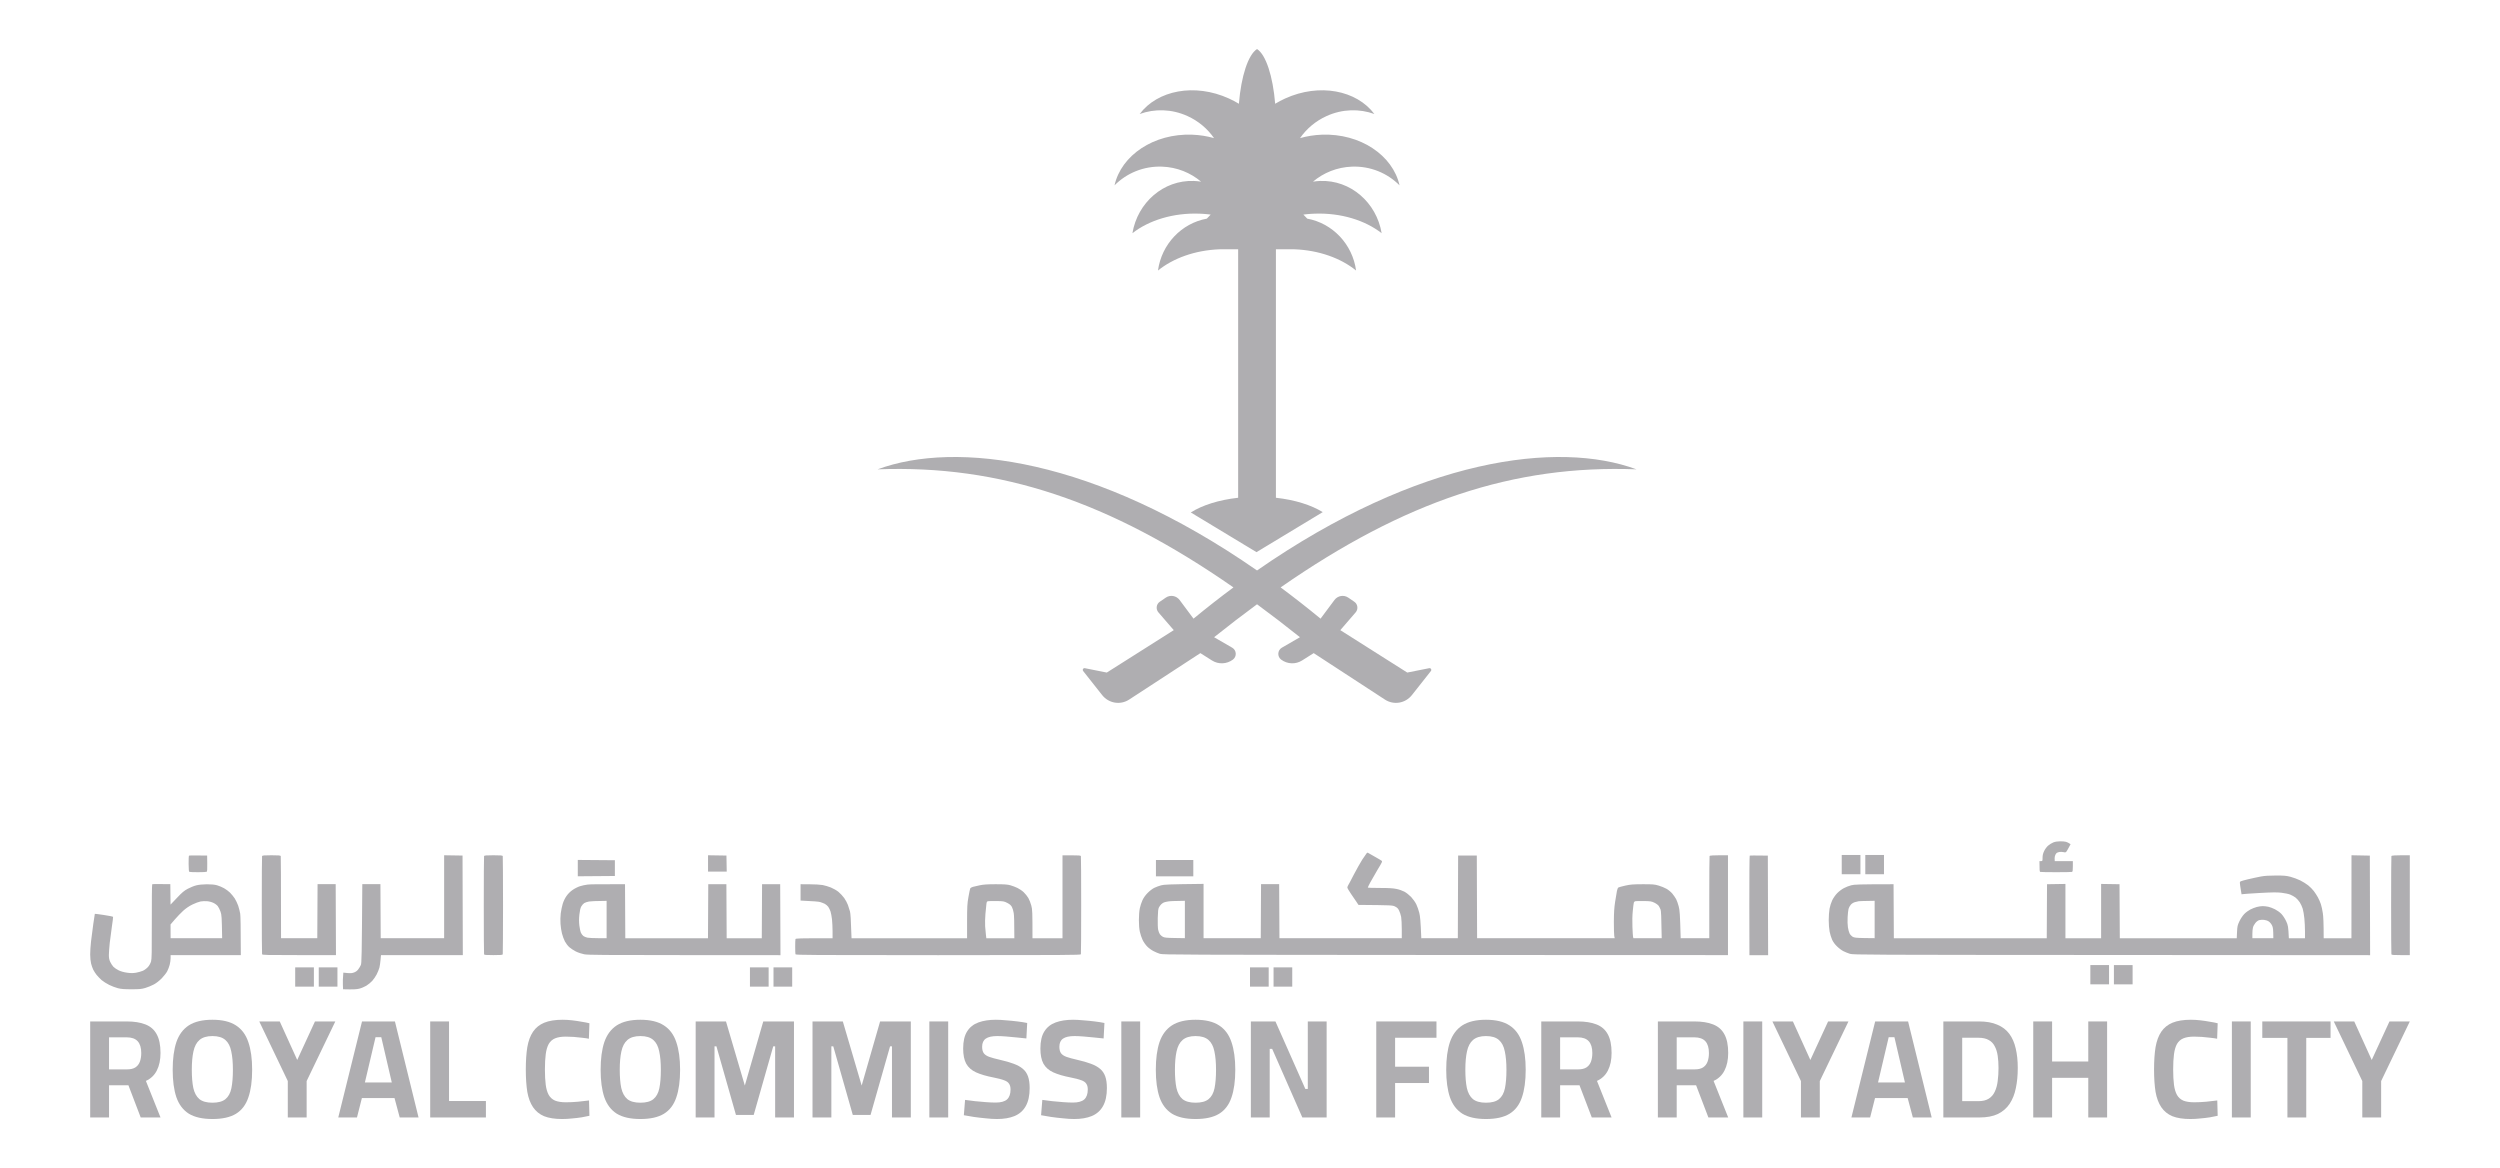 <svg width="1800" height="841" viewBox="0 0 1800 841" fill="none" xmlns="http://www.w3.org/2000/svg">
<path fill-rule="evenodd" clip-rule="evenodd" d="M1483.28 605.741C1484.83 605.699 1486.79 605.909 1487.56 606.12C1488.34 606.372 1489.4 606.834 1490.82 607.801L1489.52 610.24C1488.83 611.543 1488.01 612.93 1487.72 613.266C1487.28 613.771 1486.83 613.813 1485.65 613.519C1484.79 613.351 1483.44 613.266 1482.67 613.435C1481.89 613.561 1480.92 613.981 1480.55 614.401C1480.14 614.822 1479.69 615.747 1479.53 616.419C1479.33 617.092 1479.24 618.185 1479.41 619.993H1492.45V623.776C1492.45 626.761 1492.33 627.602 1491.84 627.77C1491.52 627.896 1486.38 627.98 1480.43 627.98C1474.47 627.98 1469.34 627.896 1469.01 627.77C1468.52 627.602 1468.4 626.761 1468.4 619.993H1469.54C1470.6 619.993 1470.64 619.909 1470.64 617.554C1470.64 615.831 1470.97 614.486 1471.74 612.846C1472.31 611.543 1473.58 609.819 1474.55 608.936C1475.53 608.053 1477.25 607.002 1478.39 606.54C1479.65 606.035 1481.49 605.741 1483.28 605.741ZM319.777 615.789L333.029 615.999L333.232 687.678H274.313L273.987 691.125C273.824 693.059 273.457 695.581 273.171 696.716C272.845 697.894 271.989 700.038 271.214 701.551C270.44 703.022 269.012 705.167 267.993 706.26C266.974 707.353 265.057 708.95 263.712 709.749C262.366 710.548 260.083 711.515 258.615 711.851C256.821 712.313 254.497 712.482 246.994 712.271L246.872 708.908C246.79 707.058 246.831 704.368 247.198 700.29L250.134 700.584C252.417 700.794 253.559 700.71 254.945 700.164C256.128 699.743 257.229 698.945 257.963 697.894C258.656 697.011 259.471 695.623 259.797 694.825C260.368 693.563 260.491 689.443 260.858 636.599H273.905L274.109 675.486H319.777V615.789ZM1735.06 615.789V687.678H1728.54C1723.08 687.678 1721.98 687.594 1721.81 687.047C1721.69 686.711 1721.61 670.82 1721.61 651.733C1721.61 632.689 1721.69 616.798 1721.81 616.419C1722.02 615.915 1723.16 615.789 1735.06 615.789ZM122.632 636.599L122.795 651.313L127.402 646.478C131.154 642.484 132.581 641.307 135.272 639.878C137.066 638.911 139.798 637.818 141.388 637.44C143.182 636.977 145.955 636.725 148.931 636.683C152.152 636.683 154.436 636.893 156.271 637.398C157.698 637.818 159.981 638.743 161.286 639.5C162.632 640.214 164.548 641.686 165.608 642.695C166.668 643.746 168.177 645.637 169.033 646.899C169.849 648.202 170.95 650.556 171.52 652.154C172.05 653.793 172.703 656.358 172.947 657.829C173.192 659.343 173.355 666.7 173.396 687.678H122.835V689.906C122.835 691.125 122.55 693.227 122.183 694.614C121.816 696.002 121.041 698.104 120.43 699.239C119.859 700.416 118.065 702.686 116.515 704.326C114.681 706.176 112.601 707.815 110.807 708.782C109.217 709.665 106.485 710.758 104.691 711.304C101.837 712.145 100.491 712.271 94.701 712.271C89.482 712.271 87.239 712.103 84.915 711.515C83.203 711.094 80.389 710.001 78.595 709.118C76.801 708.236 74.355 706.68 73.213 705.713C72.071 704.704 70.44 703.023 69.584 701.972C68.768 700.963 67.667 699.239 67.137 698.188C66.648 697.179 65.914 695.161 65.588 693.774C65.221 692.344 64.936 689.57 64.936 687.257C64.936 685.071 65.18 680.825 65.547 677.798C65.873 674.813 66.607 669.138 67.178 665.186C67.749 661.276 68.238 657.997 68.279 657.955C68.32 657.871 71.256 658.25 74.803 658.796C78.35 659.301 81.286 659.931 81.409 660.141C81.49 660.394 81.123 663.421 80.593 666.868C80.104 670.357 79.37 675.78 79.003 678.975C78.677 682.171 78.391 686.038 78.391 687.594C78.391 689.654 78.636 690.999 79.329 692.512C79.859 693.69 80.919 695.287 81.653 696.086C82.428 696.885 84.181 698.062 85.527 698.692C87.035 699.407 89.278 700.038 91.439 700.332C93.967 700.71 95.68 700.71 97.841 700.374C99.472 700.08 101.755 699.449 102.897 698.945C104.038 698.44 105.71 697.179 106.566 696.212C107.545 695.119 108.361 693.563 108.768 692.218C109.258 690.326 109.339 686.038 109.298 663.505C109.258 648.917 109.38 636.851 109.584 636.683C109.747 636.515 112.764 636.431 122.632 636.599ZM138.575 651.229C136.169 652.406 133.885 653.961 131.928 655.727C130.256 657.241 127.525 660.099 125.853 662.033L122.795 665.607L122.835 675.486H159.94C159.696 659.805 159.573 658.628 158.758 656.358C158.269 654.97 157.412 653.247 156.842 652.49C156.311 651.733 154.884 650.64 153.702 650.094C152.519 649.505 150.481 648.959 149.135 648.875C147.79 648.748 145.669 648.832 144.446 649.043C143.182 649.295 140.532 650.262 138.575 651.229ZM985.382 614.275C985.83 614.57 987.95 615.789 990.112 616.966C992.232 618.185 994.311 619.362 994.719 619.699C995.412 620.203 995.249 620.623 991.906 626.089C989.989 629.326 987.583 633.488 986.605 635.338C985.626 637.187 984.811 638.869 984.811 639.037C984.811 639.205 988.725 639.331 993.577 639.331C1000.02 639.331 1003.16 639.542 1005.48 640.046C1007.24 640.382 1009.76 641.265 1011.11 641.98C1012.5 642.695 1014.58 644.376 1016 645.806C1017.39 647.319 1018.98 649.547 1019.75 651.145C1020.45 652.616 1021.43 655.349 1021.87 657.199C1022.49 659.637 1022.81 662.664 1023.34 675.528L1049.64 675.486L1049.85 615.999H1063.3L1063.51 675.486H1162.59L1162.26 673.931C1162.1 673.048 1161.98 668.465 1161.98 663.715C1162.02 657.156 1162.22 653.751 1162.87 649.421C1163.36 646.31 1163.93 642.779 1164.18 641.56C1164.42 640.214 1164.87 639.205 1165.32 638.953C1165.73 638.743 1167.97 638.154 1170.34 637.608C1173.92 636.809 1175.84 636.683 1182.77 636.641C1190.11 636.641 1191.21 636.725 1194.19 637.608C1195.98 638.112 1198.51 639.163 1199.86 639.92C1201.16 640.635 1203.04 642.19 1204.02 643.325C1204.99 644.502 1206.22 646.31 1206.79 647.319C1207.36 648.37 1208.17 650.724 1208.66 652.574C1209.4 655.391 1209.6 657.619 1210.09 675.528L1230.68 675.486V646.268C1230.68 630.209 1230.76 616.798 1230.89 616.419C1231.05 615.915 1232.15 615.789 1244.14 615.789V687.678L1040.75 687.594C849.765 687.468 837.247 687.426 835.168 686.753C833.904 686.375 831.824 685.492 830.479 684.777C829.133 684.104 827.095 682.633 825.994 681.498C824.852 680.363 823.343 678.219 822.65 676.705C821.957 675.234 821.06 672.627 820.693 670.862C820.244 668.844 820 665.901 820 662.454C820 659.258 820.245 656.021 820.652 654.046C820.978 652.322 821.875 649.673 822.569 648.16C823.384 646.394 824.689 644.544 826.32 642.905C827.706 641.475 829.827 639.836 831.091 639.247C832.314 638.659 834.516 637.818 835.983 637.44C838.145 636.851 841.162 636.683 866.564 636.389V675.486H907.747L907.951 636.599H920.999L921.202 675.486H1009.28V669.096C1009.28 665.565 1009.07 661.529 1008.83 660.141C1008.54 658.754 1007.93 656.736 1007.36 655.643C1006.63 654.088 1005.97 653.457 1004.46 652.7C1002.63 651.775 1002.02 651.733 978.083 651.523L976.656 649.337C975.84 648.16 974.046 645.511 972.66 643.493C971.274 641.433 970.091 639.458 970.091 639.037C970.091 638.617 970.377 637.902 970.662 637.44C970.988 636.977 972.823 633.488 974.78 629.662C976.778 625.878 979.469 621.044 980.815 618.942C982.16 616.882 983.547 614.864 983.914 614.444C984.444 613.813 984.648 613.771 985.382 614.275ZM838.022 649.757C837.451 650.01 836.554 650.598 836.065 651.103C835.576 651.565 834.842 652.574 834.434 653.331C833.904 654.424 833.7 656.063 833.578 660.982C833.496 664.556 833.619 668.213 833.863 669.39C834.108 670.567 834.679 672.039 835.127 672.669C835.576 673.3 836.554 674.141 837.288 674.519C838.348 675.108 840.061 675.276 845.851 675.36L853.109 675.486V648.58C845.362 648.664 842.181 648.832 841.08 649.043C839.939 649.211 838.552 649.547 838.022 649.757ZM1176.33 650.01C1176.21 650.514 1175.84 653.163 1175.6 655.937C1175.27 659.09 1175.19 663.421 1175.35 667.288C1175.47 670.778 1175.68 674.057 1175.8 674.561L1176.04 675.486H1196.43C1196.19 659.343 1195.98 655.937 1195.62 654.886C1195.29 654.088 1194.72 652.91 1194.31 652.28C1193.9 651.649 1192.52 650.598 1191.21 649.968C1189.05 648.917 1188.4 648.833 1183.59 648.748C1180.65 648.706 1177.88 648.748 1177.43 648.875C1176.94 648.959 1176.45 649.505 1176.33 650.01ZM149.135 615.999L149.217 621.674C149.298 625.878 149.176 627.434 148.809 627.686C148.523 627.854 145.792 627.98 142.693 627.98C139.594 627.98 136.821 627.896 136.495 627.77C135.965 627.602 135.843 626.551 135.802 621.969C135.761 618.9 135.883 616.251 136.087 616.083C136.25 615.915 139.268 615.831 149.135 615.999ZM195.414 615.789C200.837 615.789 201.938 615.915 202.142 616.419C202.224 616.798 202.346 630.209 202.346 675.486H228.442L228.646 636.599H241.693L241.897 687.678H215.394C192.193 687.678 188.85 687.636 188.686 687.047C188.564 686.711 188.483 670.82 188.483 651.733C188.483 632.689 188.564 616.798 188.686 616.419C188.89 615.915 190.032 615.789 195.414 615.789ZM355.251 615.789C360.674 615.789 361.775 615.915 361.979 616.419C362.06 616.798 362.182 632.689 362.182 651.733C362.182 670.82 362.06 686.711 361.979 687.047C361.775 687.594 360.674 687.678 355.251 687.678C349.787 687.678 348.686 687.594 348.523 687.047C348.401 686.711 348.319 670.82 348.319 651.733C348.319 632.689 348.401 616.798 348.523 616.419C348.727 615.915 349.869 615.789 355.251 615.789ZM509.787 615.789L523.038 615.999L523.242 627.56H509.787V615.789ZM764.995 615.831H771.519C776.942 615.831 778.084 615.915 778.247 616.461C778.369 616.798 778.451 632.689 778.451 651.775C778.451 670.862 778.369 686.753 778.247 687.089C778.084 687.636 766.3 687.72 675.495 687.72C584.69 687.72 572.906 687.636 572.743 687.089C572.62 686.753 572.539 684.273 572.539 681.624C572.539 678.975 572.62 676.495 572.743 676.159C572.906 675.612 574.781 675.528 599.45 675.528V670.567C599.45 667.877 599.246 664.009 599.042 661.949C598.798 659.931 598.349 657.409 597.982 656.274C597.615 655.181 596.881 653.667 596.351 652.91C595.821 652.196 594.679 651.187 593.864 650.766C593.008 650.346 591.499 649.757 590.48 649.463C589.46 649.169 585.913 648.833 576.412 648.412V636.641L582.936 636.683C586.524 636.683 590.765 636.935 592.314 637.229C593.905 637.524 596.555 638.322 598.227 638.995C599.898 639.668 602.345 641.055 603.65 642.106C604.914 643.157 606.83 645.175 607.85 646.604C608.869 648.076 610.051 650.304 610.5 651.565C610.948 652.826 611.601 654.928 611.968 656.19C612.376 657.703 612.661 661.445 613.109 675.528H696.29V663.421C696.33 652.7 696.412 650.766 697.268 645.89C697.798 642.863 698.369 640.088 698.573 639.668C698.777 639.289 699.633 638.743 700.489 638.533C701.305 638.28 703.548 637.776 705.464 637.398C708.033 636.851 710.969 636.641 716.881 636.641C723.201 636.641 725.362 636.809 727.482 637.398C728.95 637.818 731.234 638.659 732.579 639.331C733.925 639.962 735.963 641.349 737.064 642.4C738.206 643.451 739.674 645.343 740.408 646.562C741.142 647.824 742.08 650.262 742.528 651.986C743.303 654.76 743.384 656.358 743.384 675.528H764.995V615.831ZM710.194 651.061C710.071 652.154 709.745 655.307 709.501 658.081C709.256 660.856 709.174 664.808 709.297 666.91C709.46 668.97 709.704 671.787 709.868 673.132L710.153 675.528H730.336C730.336 663.631 730.133 658.964 729.888 657.451C729.684 655.937 729.072 653.961 728.583 653.037C727.89 651.775 727.075 651.061 725.24 650.094C722.956 648.917 722.467 648.833 717.492 648.748C714.597 648.706 711.784 648.79 711.295 648.875C710.602 649.043 710.357 649.463 710.194 651.061ZM1272.84 616.041L1273.05 687.72H1259.59L1259.51 652.07C1259.47 632.437 1259.63 616.251 1259.79 616.083C1260 615.957 1263.02 615.873 1272.84 616.041ZM1693.07 615.789L1706.28 616.041L1706.48 687.72L1520.47 687.594C1343.42 687.51 1334.29 687.468 1331.97 686.753C1330.62 686.333 1328.5 685.492 1327.28 684.861C1326.05 684.273 1323.97 682.717 1322.67 681.414C1321.12 679.942 1319.86 678.219 1319.12 676.579C1318.47 675.192 1317.69 672.585 1317.33 670.778C1316.96 668.886 1316.68 665.439 1316.68 662.496C1316.68 659.721 1316.96 655.979 1317.29 654.172C1317.61 652.406 1318.47 649.715 1319.2 648.202C1319.94 646.646 1321.45 644.46 1322.75 643.115C1324.01 641.812 1326.18 640.172 1327.6 639.458C1328.99 638.701 1331.35 637.776 1332.9 637.398C1335.19 636.809 1337.92 636.683 1363.36 636.641L1363.57 675.528H1473.66L1473.86 636.641L1487.11 636.431V675.528H1512.8V636.431L1526.05 636.641L1526.26 675.528H1610.46L1610.66 671.03C1610.86 666.91 1611.03 666.195 1612.37 663.336C1613.23 661.529 1614.7 659.301 1615.84 658.123C1616.9 656.988 1618.86 655.559 1620.16 654.886C1621.42 654.214 1623.55 653.373 1624.85 653.037C1626.11 652.7 1628.03 652.406 1629.13 652.406C1630.19 652.406 1632.03 652.616 1633.21 652.868C1634.35 653.121 1636.51 653.919 1637.98 654.676C1639.41 655.391 1641.49 656.862 1642.55 657.955C1643.73 659.216 1645.07 661.234 1646.01 663.21C1647.4 666.195 1647.56 666.868 1647.97 675.528H1659.59V670.567C1659.59 667.877 1659.39 663.673 1659.14 661.234C1658.9 658.796 1658.37 655.685 1657.96 654.298C1657.55 652.91 1656.57 650.85 1655.84 649.673C1655.1 648.538 1653.76 647.025 1652.86 646.31C1651.97 645.595 1650.21 644.629 1648.99 644.124C1647.77 643.62 1644.91 643.031 1642.67 642.779C1639.49 642.4 1636.06 642.442 1626.97 642.947C1620.57 643.283 1615.02 643.704 1614.66 643.788C1614.25 643.914 1613.92 643.956 1613.92 643.872C1613.92 643.83 1613.64 642.19 1613.31 640.214C1612.98 638.238 1612.7 636.178 1612.7 635.59C1612.7 634.581 1612.94 634.497 1618.29 633.151C1621.38 632.437 1625.67 631.47 1627.79 631.091C1630.44 630.587 1633.82 630.377 1638.59 630.377C1644.42 630.377 1646.09 630.503 1649.19 631.302C1651.23 631.848 1654.33 632.983 1656.12 633.866C1657.92 634.749 1660.49 636.347 1661.83 637.398C1663.18 638.449 1665.01 640.34 1665.95 641.56C1666.89 642.779 1668.19 644.839 1668.89 646.1C1669.58 647.361 1670.56 649.547 1671.01 650.935C1671.5 652.322 1672.11 655.265 1672.43 657.451C1672.8 659.721 1673.05 664.472 1673.05 675.528H1693.03L1693.07 615.789ZM1335.47 649.547C1334.41 649.884 1333.23 650.598 1332.54 651.439C1331.88 652.196 1331.19 653.499 1330.95 654.382C1330.7 655.265 1330.42 657.955 1330.29 660.352C1330.13 662.874 1330.25 666.069 1330.5 667.709C1330.74 669.348 1331.31 671.324 1331.72 672.123C1332.13 672.964 1333.11 673.973 1333.84 674.435C1335.06 675.15 1336.17 675.276 1342.49 675.402L1349.74 675.486V648.58C1341.67 648.706 1338.86 648.79 1338.33 648.875C1337.76 648.959 1336.49 649.253 1335.47 649.547ZM1623.87 664.556C1623.1 665.48 1622.32 666.952 1622.12 667.835C1621.87 668.718 1621.71 670.778 1621.71 672.459V675.486H1636.8C1636.76 668.886 1636.59 667.793 1635.86 666.279C1635.37 665.27 1634.31 663.967 1633.53 663.463C1632.68 662.874 1631.21 662.412 1630.07 662.285C1628.93 662.159 1627.38 662.285 1626.6 662.496C1625.75 662.748 1624.65 663.589 1623.87 664.556ZM416.005 619.152L442.712 619.362V630.713L416.005 630.923V619.152ZM832.273 619.194H859.184V630.965H832.273V619.194ZM450.011 636.641L450.215 675.528H509.746L509.95 636.641H522.998L523.201 675.528H548.482L548.686 636.641H561.733L561.937 687.72L492.947 687.678C434.924 687.678 423.385 687.594 420.653 687.089C418.778 686.711 416.209 685.87 414.537 685.029C412.988 684.231 410.867 682.843 409.848 681.918C408.829 681.035 407.442 679.144 406.708 677.798C406.015 676.411 405.037 673.889 404.629 672.165C404.18 670.441 403.691 667.288 403.569 665.228C403.406 663 403.446 659.889 403.732 657.661C404.017 655.559 404.629 652.448 405.159 650.724C405.771 648.79 406.831 646.562 407.932 645.049C409.033 643.451 410.663 641.854 412.335 640.719C413.762 639.71 416.127 638.533 417.595 638.07C419.063 637.608 421.55 637.061 423.1 636.893C424.69 636.683 431.377 636.557 450.011 636.641ZM420.653 650.22C420.001 650.64 419.022 651.733 418.533 652.616C417.881 653.793 417.473 655.559 417.147 658.502C416.82 661.571 416.82 663.715 417.147 666.49C417.391 668.549 417.921 670.904 418.329 671.702C418.696 672.501 419.471 673.51 420.042 673.931C420.612 674.351 421.877 674.898 422.896 675.108C423.915 675.318 427.463 675.486 430.765 675.486L436.759 675.528V648.622C428.727 648.706 425.342 648.875 424.119 649.085C422.896 649.295 421.346 649.799 420.653 650.22ZM1505.05 694.867H1518.51V708.74H1505.05V694.867Z" fill="#AFAEB1"/>
<path d="M1535.47 694.867H1522.02V708.74H1535.47V694.867Z" fill="#AFAEB1"/>
<path d="M1356.47 615.579H1343.02V629.452H1356.47V615.579Z" fill="#AFAEB1"/>
<path d="M1326.05 615.579H1339.51V629.452H1326.05V615.579Z" fill="#AFAEB1"/>
<path d="M930.418 696.506H916.962V710.38H930.418V696.506Z" fill="#AFAEB1"/>
<path d="M900 696.506H913.455V710.38H900V696.506Z" fill="#AFAEB1"/>
<path d="M570.378 696.506H556.922V710.38H570.378V696.506Z" fill="#AFAEB1"/>
<path d="M539.96 696.506H553.415V710.38H539.96V696.506Z" fill="#AFAEB1"/>
<path d="M242.958 696.506H229.502V710.38H242.958V696.506Z" fill="#AFAEB1"/>
<path d="M212.54 696.506H225.995V710.38H212.54V696.506Z" fill="#AFAEB1"/>
<path d="M64.936 804.577V735.437H91.184C96.558 735.437 101.048 736.145 104.652 737.562C108.322 738.98 111.042 741.342 112.812 744.649C114.647 747.955 115.565 752.443 115.565 758.112C115.565 763.106 114.68 767.324 112.91 770.766C111.206 774.14 108.585 776.637 105.046 778.257L115.565 804.577H101.31L92.462 781.395H78.502V804.577H64.936ZM78.502 769.956H91.479C93.969 769.956 95.968 769.484 97.476 768.539C98.983 767.527 100.065 766.143 100.72 764.388C101.375 762.566 101.703 760.508 101.703 758.213C101.703 754.434 100.851 751.6 99.147 749.71C97.443 747.82 94.789 746.876 91.184 746.876H78.502V769.956Z" fill="#AFAEB1"/>
<path d="M152.943 805.69C145.799 805.69 140.13 804.408 135.935 801.844C131.806 799.212 128.824 795.264 126.989 790C125.22 784.736 124.335 778.156 124.335 770.26C124.335 762.296 125.22 755.649 126.989 750.317C128.824 744.986 131.806 740.971 135.935 738.271C140.13 735.572 145.799 734.222 152.943 734.222C160.086 734.222 165.723 735.572 169.852 738.271C174.046 740.971 177.028 744.986 178.798 750.317C180.633 755.649 181.551 762.296 181.551 770.26C181.551 778.291 180.633 784.938 178.798 790.202C177.028 795.466 174.046 799.38 169.852 801.945C165.723 804.442 160.086 805.69 152.943 805.69ZM152.943 793.948C157.072 793.948 160.185 793.104 162.282 791.417C164.445 789.662 165.887 787.03 166.608 783.521C167.329 779.944 167.689 775.524 167.689 770.26C167.689 764.996 167.296 760.575 166.509 756.999C165.788 753.354 164.379 750.621 162.282 748.799C160.185 746.909 157.072 745.965 152.943 745.965C148.879 745.965 145.766 746.909 143.603 748.799C141.506 750.621 140.064 753.354 139.278 756.999C138.491 760.575 138.098 764.996 138.098 770.26C138.098 775.456 138.458 779.809 139.179 783.319C139.966 786.828 141.408 789.494 143.505 791.316C145.668 793.07 148.814 793.948 152.943 793.948Z" fill="#AFAEB1"/>
<path d="M207.215 804.577V778.358L186.669 735.437H201.415L213.999 763.174L226.779 735.437H241.427L220.782 778.358V804.577H207.215Z" fill="#AFAEB1"/>
<path d="M243.552 804.577L260.658 735.437H284.35L301.357 804.577H287.791L284.055 790.607H260.559L257.02 804.577H243.552ZM262.722 779.371H282.089L274.519 746.774H270.39L262.722 779.371Z" fill="#AFAEB1"/>
<path d="M309.744 804.577V735.437H323.31V792.733H349.854V804.577H309.744Z" fill="#AFAEB1"/>
<path d="M404.729 805.69C399.486 805.69 395.16 805.016 391.752 803.666C388.41 802.249 385.756 800.089 383.789 797.187C381.823 794.285 380.447 790.607 379.66 786.153C378.939 781.631 378.579 776.266 378.579 770.057C378.579 763.781 378.939 758.416 379.66 753.962C380.447 749.44 381.823 745.728 383.789 742.826C385.756 739.924 388.443 737.765 391.851 736.348C395.324 734.93 399.748 734.222 405.122 734.222C407.285 734.222 409.546 734.357 411.906 734.627C414.265 734.897 416.526 735.234 418.689 735.639C420.917 735.977 422.818 736.348 424.391 736.753L423.998 747.888C422.687 747.618 421.048 747.382 419.082 747.179C417.116 746.909 415.117 746.707 413.085 746.572C411.054 746.437 409.153 746.369 407.384 746.369C404.238 746.369 401.682 746.774 399.715 747.584C397.749 748.394 396.209 749.744 395.095 751.633C394.046 753.523 393.325 755.986 392.932 759.023C392.539 761.993 392.342 765.671 392.342 770.057C392.342 774.376 392.539 778.055 392.932 781.091C393.325 784.061 394.046 786.49 395.095 788.38C396.144 790.202 397.651 791.552 399.617 792.429C401.649 793.239 404.27 793.644 407.482 793.644C410.103 793.644 412.987 793.509 416.133 793.239C419.344 792.902 421.999 792.598 424.096 792.328L424.391 803.362C422.818 803.7 420.95 804.071 418.787 804.476C416.625 804.813 414.331 805.083 411.906 805.286C409.481 805.555 407.089 805.69 404.729 805.69Z" fill="#AFAEB1"/>
<path d="M461.064 805.69C453.92 805.69 448.251 804.408 444.057 801.844C439.928 799.212 436.946 795.264 435.11 790C433.341 784.736 432.456 778.156 432.456 770.26C432.456 762.296 433.341 755.649 435.11 750.317C436.946 744.986 439.928 740.971 444.057 738.271C448.251 735.572 453.92 734.222 461.064 734.222C468.208 734.222 473.844 735.572 477.973 738.271C482.168 740.971 485.15 744.986 486.919 750.317C488.754 755.649 489.672 762.296 489.672 770.26C489.672 778.291 488.754 784.938 486.919 790.202C485.15 795.466 482.168 799.38 477.973 801.945C473.844 804.442 468.208 805.69 461.064 805.69ZM461.064 793.948C465.193 793.948 468.306 793.104 470.403 791.417C472.566 789.662 474.008 787.03 474.729 783.521C475.45 779.944 475.81 775.524 475.81 770.26C475.81 764.996 475.417 760.575 474.631 756.999C473.91 753.354 472.5 750.621 470.403 748.799C468.306 746.909 465.193 745.965 461.064 745.965C457.001 745.965 453.887 746.909 451.725 748.799C449.627 750.621 448.185 753.354 447.399 756.999C446.613 760.575 446.219 764.996 446.219 770.26C446.219 775.456 446.58 779.809 447.301 783.319C448.087 786.828 449.529 789.494 451.626 791.316C453.789 793.07 456.935 793.948 461.064 793.948Z" fill="#AFAEB1"/>
<path d="M500.885 804.577V735.437H522.71L536.276 781.598L549.548 735.437H571.667V804.577H558.101V753.354H556.725L542.666 802.755H529.886L515.828 753.354H514.452V804.577H500.885Z" fill="#AFAEB1"/>
<path d="M585.008 804.577V735.437H606.833L620.399 781.598L633.671 735.437H655.791V804.577H642.224V753.354H640.848L626.789 802.755H614.009L599.951 753.354H598.575V804.577H585.008Z" fill="#AFAEB1"/>
<path d="M669.131 804.577V735.437H682.698V804.577H669.131Z" fill="#AFAEB1"/>
<path d="M717.858 805.69C715.368 805.69 712.648 805.522 709.698 805.184C706.749 804.914 703.865 804.577 701.047 804.172C698.295 803.7 695.935 803.295 693.969 802.957L694.854 791.923C696.886 792.193 699.245 792.497 701.932 792.834C704.619 793.104 707.273 793.34 709.895 793.543C712.582 793.745 714.909 793.846 716.875 793.846C720.611 793.846 723.331 793.104 725.035 791.619C726.739 790.067 727.591 787.671 727.591 784.432C727.591 782.677 727.23 781.294 726.509 780.282C725.854 779.202 724.641 778.358 722.872 777.751C721.102 777.076 718.645 776.435 715.499 775.827C710.255 774.815 705.995 773.567 702.718 772.082C699.507 770.597 697.148 768.505 695.64 765.806C694.198 763.106 693.477 759.496 693.477 754.974C693.477 749.71 694.428 745.593 696.328 742.624C698.229 739.587 700.949 737.428 704.488 736.145C708.027 734.863 712.189 734.222 716.973 734.222C719.136 734.222 721.594 734.357 724.346 734.627C727.165 734.829 729.917 735.099 732.604 735.437C735.357 735.774 737.684 736.145 739.584 736.55L738.994 747.685C737.028 747.416 734.734 747.179 732.113 746.977C729.557 746.707 727.001 746.471 724.445 746.268C721.954 746.066 719.824 745.965 718.055 745.965C714.319 745.965 711.566 746.572 709.797 747.787C708.027 749.001 707.142 750.959 707.142 753.658C707.142 755.683 707.536 757.235 708.322 758.315C709.109 759.394 710.419 760.272 712.254 760.947C714.155 761.621 716.744 762.33 720.021 763.072C723.888 763.95 727.165 764.895 729.852 765.907C732.604 766.919 734.8 768.134 736.438 769.551C738.142 770.968 739.388 772.791 740.174 775.018C740.961 777.245 741.354 780.045 741.354 783.42C741.354 788.819 740.403 793.172 738.503 796.478C736.668 799.718 733.981 802.08 730.442 803.565C726.968 804.982 722.773 805.69 717.858 805.69Z" fill="#AFAEB1"/>
<path d="M773.468 805.69C770.977 805.69 768.257 805.522 765.308 805.184C762.359 804.914 759.475 804.577 756.657 804.172C753.904 803.7 751.545 803.295 749.579 802.957L750.464 791.923C752.495 792.193 754.855 792.497 757.542 792.834C760.229 793.104 762.883 793.34 765.505 793.543C768.192 793.745 770.518 793.846 772.485 793.846C776.22 793.846 778.94 793.104 780.644 791.619C782.348 790.067 783.2 787.671 783.2 784.432C783.2 782.677 782.84 781.294 782.119 780.282C781.464 779.202 780.251 778.358 778.482 777.751C776.712 777.076 774.254 776.435 771.108 775.827C765.865 774.815 761.605 773.567 758.328 772.082C755.117 770.597 752.757 768.505 751.25 765.806C749.808 763.106 749.087 759.496 749.087 754.974C749.087 749.71 750.038 745.593 751.938 742.624C753.839 739.587 756.559 737.428 760.098 736.145C763.637 734.863 767.799 734.222 772.583 734.222C774.746 734.222 777.203 734.357 779.956 734.627C782.774 734.829 785.527 735.099 788.214 735.437C790.967 735.774 793.293 736.145 795.194 736.55L794.604 747.685C792.638 747.416 790.344 747.179 787.723 746.977C785.167 746.707 782.61 746.471 780.054 746.268C777.564 746.066 775.434 745.965 773.664 745.965C769.929 745.965 767.176 746.572 765.407 747.787C763.637 749.001 762.752 750.959 762.752 753.658C762.752 755.683 763.145 757.235 763.932 758.315C764.718 759.394 766.029 760.272 767.864 760.947C769.765 761.621 772.354 762.33 775.631 763.072C779.497 763.95 782.774 764.895 785.461 765.907C788.214 766.919 790.41 768.134 792.048 769.551C793.752 770.968 794.997 772.791 795.784 775.018C796.57 777.245 796.964 780.045 796.964 783.42C796.964 788.819 796.013 793.172 794.113 796.478C792.277 799.718 789.59 802.08 786.051 803.565C782.578 804.982 778.383 805.69 773.468 805.69Z" fill="#AFAEB1"/>
<path d="M807.351 804.577V735.437H820.918V804.577H807.351Z" fill="#AFAEB1"/>
<path d="M860.797 805.69C853.653 805.69 847.984 804.408 843.789 801.844C839.66 799.212 836.678 795.264 834.843 790C833.074 784.736 832.189 778.156 832.189 770.26C832.189 762.296 833.074 755.649 834.843 750.317C836.678 744.986 839.66 740.971 843.789 738.271C847.984 735.572 853.653 734.222 860.797 734.222C867.941 734.222 873.577 735.572 877.706 738.271C881.9 740.971 884.882 744.986 886.652 750.317C888.487 755.649 889.405 762.296 889.405 770.26C889.405 778.291 888.487 784.938 886.652 790.202C884.882 795.466 881.9 799.38 877.706 801.945C873.577 804.442 867.941 805.69 860.797 805.69ZM860.797 793.948C864.926 793.948 868.039 793.104 870.136 791.417C872.299 789.662 873.741 787.03 874.462 783.521C875.183 779.944 875.543 775.524 875.543 770.26C875.543 764.996 875.15 760.575 874.363 756.999C873.642 753.354 872.233 750.621 870.136 748.799C868.039 746.909 864.926 745.965 860.797 745.965C856.733 745.965 853.62 746.909 851.457 748.799C849.36 750.621 847.918 753.354 847.132 756.999C846.345 760.575 845.952 764.996 845.952 770.26C845.952 775.456 846.313 779.809 847.034 783.319C847.82 786.828 849.262 789.494 851.359 791.316C853.522 793.07 856.668 793.948 860.797 793.948Z" fill="#AFAEB1"/>
<path d="M900.618 804.577V735.437H918.314L939.843 784.027H941.613V735.437H955.179V804.577H937.68L915.954 755.177H914.185V804.577H900.618Z" fill="#AFAEB1"/>
<path d="M990.908 804.577V735.437H1034.26V747.179H1004.47V768.033H1028.86V779.776H1004.47V804.577H990.908Z" fill="#AFAEB1"/>
<path d="M1069.89 805.69C1062.75 805.69 1057.08 804.408 1052.88 801.844C1048.75 799.212 1045.77 795.264 1043.94 790C1042.17 784.736 1041.28 778.156 1041.28 770.26C1041.28 762.296 1042.17 755.649 1043.94 750.317C1045.77 744.986 1048.75 740.971 1052.88 738.271C1057.08 735.572 1062.75 734.222 1069.89 734.222C1077.03 734.222 1082.67 735.572 1086.8 738.271C1090.99 740.971 1093.98 744.986 1095.75 750.317C1097.58 755.649 1098.5 762.296 1098.5 770.26C1098.5 778.291 1097.58 784.938 1095.75 790.202C1093.98 795.466 1090.99 799.38 1086.8 801.945C1082.67 804.442 1077.03 805.69 1069.89 805.69ZM1069.89 793.948C1074.02 793.948 1077.13 793.104 1079.23 791.417C1081.39 789.662 1082.84 787.03 1083.56 783.521C1084.28 779.944 1084.64 775.524 1084.64 770.26C1084.64 764.996 1084.24 760.575 1083.46 756.999C1082.74 753.354 1081.33 750.621 1079.23 748.799C1077.13 746.909 1074.02 745.965 1069.89 745.965C1065.83 745.965 1062.71 746.909 1060.55 748.799C1058.45 750.621 1057.01 753.354 1056.23 756.999C1055.44 760.575 1055.05 764.996 1055.05 770.26C1055.05 775.456 1055.41 779.809 1056.13 783.319C1056.91 786.828 1058.36 789.494 1060.45 791.316C1062.62 793.07 1065.76 793.948 1069.89 793.948Z" fill="#AFAEB1"/>
<path d="M1109.71 804.577V735.437H1135.96C1141.33 735.437 1145.82 736.145 1149.43 737.562C1153.1 738.98 1155.82 741.342 1157.59 744.649C1159.42 747.955 1160.34 752.443 1160.34 758.112C1160.34 763.106 1159.46 767.324 1157.69 770.766C1155.98 774.14 1153.36 776.637 1149.82 778.257L1160.34 804.577H1146.09L1137.24 781.395H1123.28V804.577H1109.71ZM1123.28 769.956H1136.26C1138.75 769.956 1140.75 769.484 1142.25 768.539C1143.76 767.527 1144.84 766.143 1145.5 764.388C1146.15 762.566 1146.48 760.508 1146.48 758.213C1146.48 754.434 1145.63 751.6 1143.92 749.71C1142.22 747.82 1139.57 746.876 1135.96 746.876H1123.28V769.956Z" fill="#AFAEB1"/>
<path d="M1193.67 804.577V735.437H1219.91C1225.29 735.437 1229.78 736.145 1233.38 737.562C1237.05 738.98 1239.77 741.342 1241.54 744.649C1243.38 747.955 1244.3 752.443 1244.3 758.112C1244.3 763.106 1243.41 767.324 1241.64 770.766C1239.94 774.14 1237.32 776.637 1233.78 778.257L1244.3 804.577H1230.04L1221.19 781.395H1207.23V804.577H1193.67ZM1207.23 769.956H1220.21C1222.7 769.956 1224.7 769.484 1226.21 768.539C1227.71 767.527 1228.8 766.143 1229.45 764.388C1230.11 762.566 1230.43 760.508 1230.43 758.213C1230.43 754.434 1229.58 751.6 1227.88 749.71C1226.17 747.82 1223.52 746.876 1219.91 746.876H1207.23V769.956Z" fill="#AFAEB1"/>
<path d="M1255.23 804.577V735.437H1268.8V804.577H1255.23Z" fill="#AFAEB1"/>
<path d="M1296.68 804.577V778.358L1276.13 735.437H1290.88L1303.46 763.174L1316.24 735.437H1330.89L1310.25 778.358V804.577H1296.68Z" fill="#AFAEB1"/>
<path d="M1333.02 804.577L1350.12 735.437H1373.82L1390.82 804.577H1377.26L1373.52 790.607H1350.02L1346.49 804.577H1333.02ZM1352.19 779.371H1371.55L1363.98 746.774H1359.86L1352.19 779.371Z" fill="#AFAEB1"/>
<path d="M1399.21 804.577V735.437H1424.87C1430.11 735.437 1434.5 736.213 1438.04 737.765C1441.65 739.25 1444.53 741.443 1446.69 744.345C1448.85 747.247 1450.39 750.756 1451.31 754.873C1452.3 758.99 1452.79 763.68 1452.79 768.944C1452.79 774.275 1452.33 779.101 1451.41 783.42C1450.56 787.739 1449.08 791.484 1446.99 794.656C1444.89 797.828 1442.07 800.291 1438.53 802.046C1434.99 803.733 1430.57 804.577 1425.26 804.577H1399.21ZM1412.78 792.834H1424.47C1427.55 792.834 1430.04 792.227 1431.95 791.012C1433.85 789.797 1435.29 788.11 1436.27 785.951C1437.32 783.723 1438.01 781.193 1438.34 778.358C1438.73 775.456 1438.93 772.318 1438.93 768.944C1438.93 765.704 1438.73 762.769 1438.34 760.137C1437.94 757.437 1437.22 755.143 1436.17 753.253C1435.19 751.296 1433.75 749.811 1431.85 748.799C1430.01 747.719 1427.55 747.179 1424.47 747.179H1412.78V792.834Z" fill="#AFAEB1"/>
<path d="M1463.94 804.577V735.437H1477.51V764.287H1503.56V735.437H1517.12V804.577H1503.56V776.03H1477.51V804.577H1463.94Z" fill="#AFAEB1"/>
<path d="M1577.07 805.69C1571.83 805.69 1567.5 805.016 1564.09 803.666C1560.75 802.249 1558.1 800.089 1556.13 797.187C1554.16 794.285 1552.79 790.607 1552 786.153C1551.28 781.631 1550.92 776.266 1550.92 770.057C1550.92 763.781 1551.28 758.416 1552 753.962C1552.79 749.44 1554.16 745.728 1556.13 742.826C1558.1 739.924 1560.78 737.765 1564.19 736.348C1567.66 734.93 1572.09 734.222 1577.46 734.222C1579.63 734.222 1581.89 734.357 1584.25 734.627C1586.61 734.897 1588.87 735.234 1591.03 735.639C1593.26 735.977 1595.16 736.348 1596.73 736.753L1596.34 747.888C1595.03 747.618 1593.39 747.382 1591.42 747.179C1589.46 746.909 1587.46 746.707 1585.43 746.572C1583.39 746.437 1581.49 746.369 1579.72 746.369C1576.58 746.369 1574.02 746.774 1572.06 747.584C1570.09 748.394 1568.55 749.744 1567.44 751.633C1566.39 753.523 1565.67 755.986 1565.27 759.023C1564.88 761.993 1564.68 765.671 1564.68 770.057C1564.68 774.376 1564.88 778.055 1565.27 781.091C1565.67 784.061 1566.39 786.49 1567.44 788.38C1568.48 790.202 1569.99 791.552 1571.96 792.429C1573.99 793.239 1576.61 793.644 1579.82 793.644C1582.44 793.644 1585.33 793.509 1588.47 793.239C1591.68 792.902 1594.34 792.598 1596.44 792.328L1596.73 803.362C1595.16 803.7 1593.29 804.071 1591.13 804.476C1588.96 804.813 1586.67 805.083 1584.25 805.286C1581.82 805.555 1579.43 805.69 1577.07 805.69Z" fill="#AFAEB1"/>
<path d="M1606.96 804.577V735.437H1620.53V804.577H1606.96Z" fill="#AFAEB1"/>
<path d="M1646.94 804.577V747.281H1628.85V735.437H1678V747.281H1660.5V804.577H1646.94Z" fill="#AFAEB1"/>
<path d="M1700.85 804.577V778.358L1680.31 735.437H1695.05L1707.64 763.174L1720.42 735.437H1735.06L1714.42 778.358V804.577H1700.85Z" fill="#AFAEB1"/>
<path d="M1029.05 481.09L1013.23 484.242L965.019 453.706L976.078 440.901C978.073 438.591 977.623 434.999 975.125 433.285L970.795 430.314C967.545 428.084 963.172 428.831 960.795 432.021L950.803 445.436C941.128 437.47 931.538 429.974 922.046 422.93C1011.25 360.885 1089.88 334.551 1178.26 337.923C1121.85 317.064 1021.75 329.677 905.063 410.731C788.378 329.677 688.279 317.064 631.863 337.923C720.246 334.551 798.873 360.885 888.08 422.93C878.589 429.974 868.998 437.47 859.324 445.436L849.332 432.021C846.955 428.831 842.581 428.084 839.331 430.314L835.001 433.285C832.503 434.999 832.054 438.591 834.049 440.901L845.108 453.706L796.896 484.242L781.074 481.09C779.94 480.865 779.151 482.22 779.879 483.142L793.526 500.428C798.268 506.435 806.627 507.84 812.979 503.697L864.269 470.246L872.581 475.512C877.275 478.485 883.249 478.247 887.706 474.911C890.62 472.73 890.362 468.177 887.222 466.359L874.158 458.795C884.628 450.432 894.92 442.528 905.063 435.077C915.207 442.528 925.499 450.432 935.968 458.795L922.904 466.359C919.764 468.177 919.507 472.73 922.42 474.911C926.878 478.247 932.851 478.485 937.545 475.512L945.858 470.246L997.148 503.697C1003.5 507.84 1011.86 506.435 1016.6 500.428L1030.25 483.142C1030.98 482.22 1030.19 480.865 1029.05 481.09Z" fill="#AFAEB1"/>
<path d="M918.121 74.71C916.503 54.801 911.428 39.351 905.063 35.31C898.699 39.352 893.624 54.802 892.006 74.71C889.717 73.319 887.307 72.044 884.792 70.901C860.203 59.744 833.398 64.943 820.567 82.093C831.268 78.2 843.577 78.38 854.987 83.558C862.965 87.176 869.45 92.76 874.115 99.454C869.146 98.034 863.853 97.174 858.348 96.971C830.751 95.954 807.292 111.802 802.459 133.446C811.102 124.72 823.344 119.489 836.729 119.982C847.469 120.378 857.209 124.396 864.781 130.795C863.081 130.516 861.342 130.353 859.575 130.288C837.71 129.482 819.031 145.863 815.347 167.89C827.241 158.635 844.581 153.136 863.684 153.84C864.539 153.872 865.389 153.915 866.234 153.971C867.147 154.031 868.055 154.105 868.958 154.192L870.179 154.319L871.705 154.502C870.817 155.523 869.885 156.497 868.909 157.421C850.608 160.775 836.305 175.869 833.745 194.784C844.625 185.937 860.435 180.143 878.186 179.487L905.063 179.45L931.941 179.487C949.692 180.143 965.502 185.937 976.381 194.784C973.822 175.869 959.519 160.775 941.217 157.421C940.242 156.497 939.31 155.523 938.421 154.502L939.87 154.328L941.169 154.192L942.526 154.071L943.892 153.971C944.738 153.915 945.587 153.872 946.442 153.84C965.545 153.136 982.886 158.635 994.779 167.89C991.095 145.863 972.417 129.482 950.551 130.288C948.784 130.353 947.046 130.516 945.346 130.795C952.918 124.396 962.658 120.378 973.397 119.982C986.783 119.489 999.024 124.72 1007.67 133.446C1002.83 111.802 979.375 95.954 951.778 96.971C946.273 97.174 940.981 98.034 936.012 99.454C940.676 92.76 947.162 87.176 955.139 83.558C966.55 78.38 978.859 78.2 989.559 82.093C976.729 64.943 949.924 59.744 925.335 70.901C922.819 72.044 920.41 73.319 918.121 74.71Z" fill="#AFAEB1"/>
<path d="M891.465 176.972V358.383C877.596 359.918 865.601 363.747 857.378 368.976L904.662 397.54L952.358 368.729C944.148 363.626 932.313 359.893 918.661 358.383V175.699L905.063 176.972H891.465Z" fill="#AFAEB1"/>
</svg>

